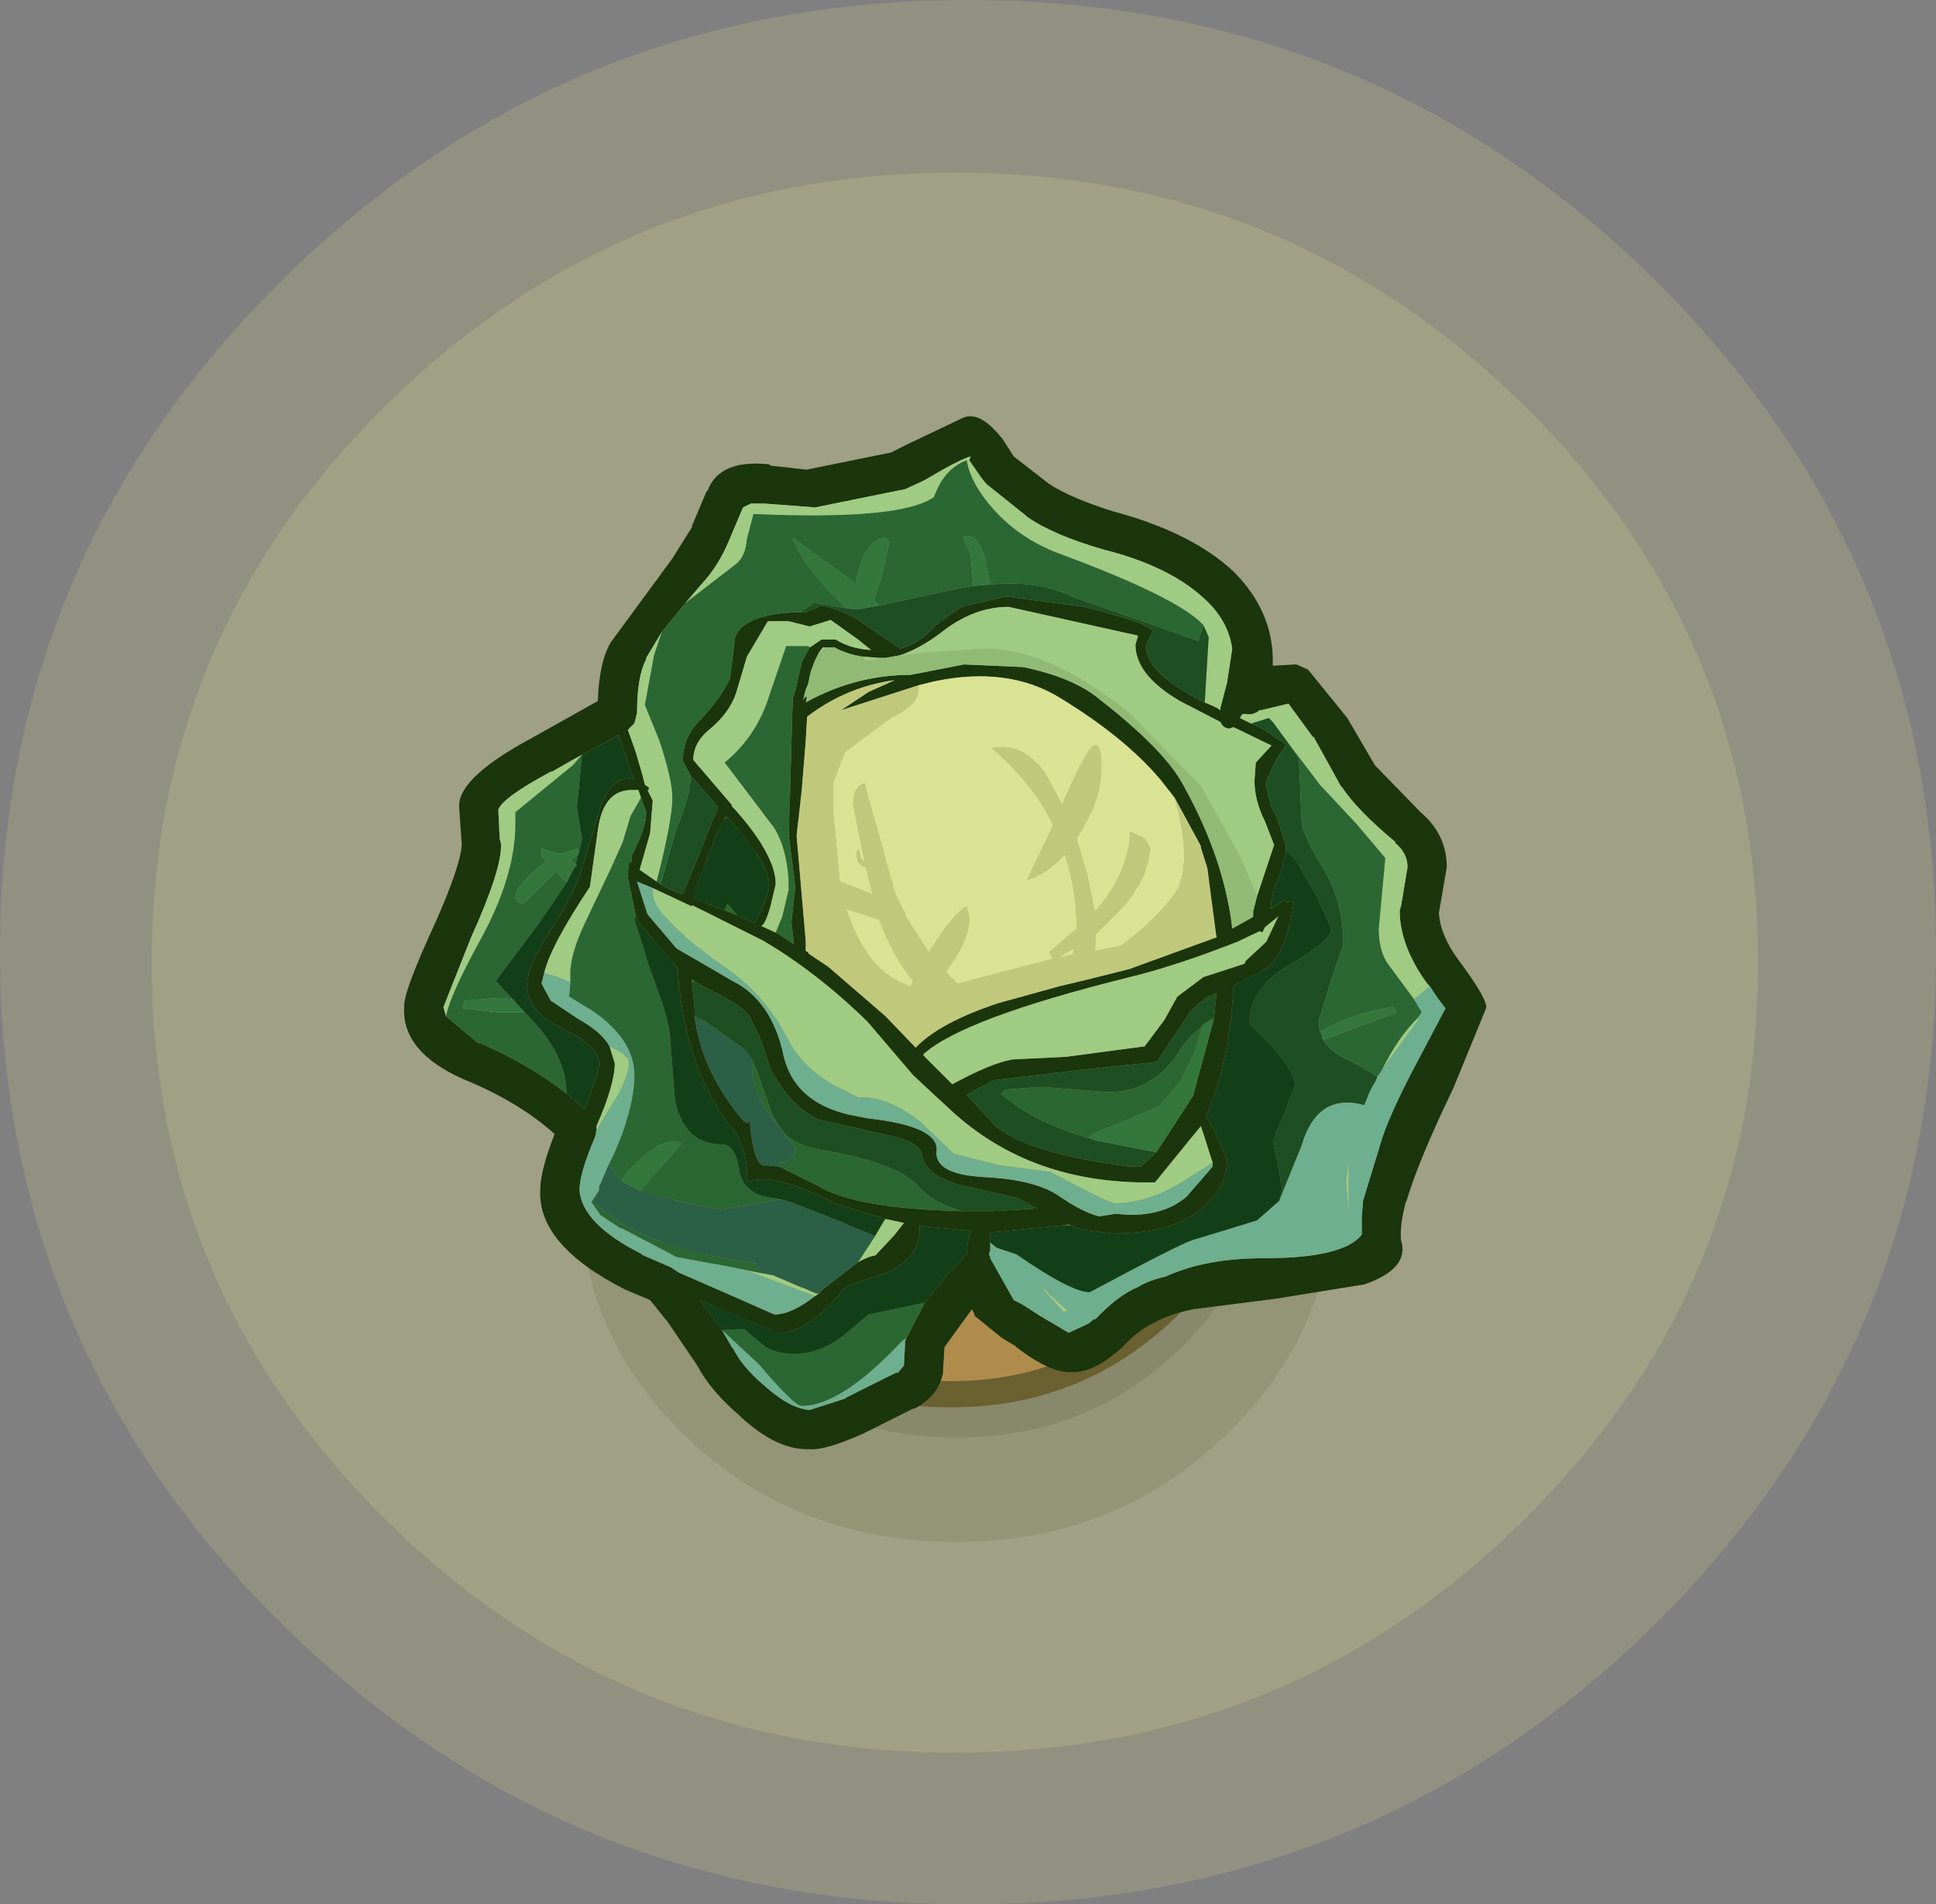 <?xml version="1.0" encoding="UTF-8" standalone="no"?>
<svg xmlns:xlink="http://www.w3.org/1999/xlink" height="582.4px" width="592.0px" xmlns="http://www.w3.org/2000/svg">
  <rect width="100%" height="100%" fill="#808080" stroke="none"/>
  <g transform="matrix(8.0, 0.0, 0.0, 8.0, 267.6, 288.8)">
    <path d="M14.95 7.75 Q14.95 12.35 11.5 15.6 8.05 18.85 3.1 18.85 -1.8 18.85 -5.3 15.6 -8.8 12.35 -8.8 7.75 -8.8 3.15 -5.3 -0.1 -1.8 -3.35 3.1 -3.35 8.05 -3.35 11.5 -0.1 14.95 3.15 14.95 7.75" fill="#000000" fill-opacity="0.145" fill-rule="evenodd" stroke="none"/>
    <path d="M17.5 9.4 Q17.5 14.95 13.25 18.9 9.1 22.85 3.1 22.85 -2.95 22.85 -7.15 18.9 -11.3 14.95 -11.3 9.4 -11.3 3.8 -7.15 -0.15 -2.95 -4.1 3.1 -4.1 9.1 -4.1 13.25 -0.15 17.5 3.8 17.5 9.4" fill="#000000" fill-opacity="0.141" fill-rule="evenodd" stroke="none"/>
    <path d="M12.2 -1.65 Q14.45 1.3 14.45 5.2 14.45 9.95 11.05 13.3 7.7 16.7 2.9 16.7 -1.9 16.7 -5.3 13.3 L-6.85 11.4 -7.6 8.45 -8.1 5.1 -7.6 2.3 Q-7.6 0.75 -5.5 -1.65 -2.4 -5.25 2.9 -5.25 6.85 -5.25 11.3 -2.25 L12.2 -1.65" fill="#956434" fill-rule="evenodd" stroke="none"/>
    <path d="M12.2 -1.65 L11.3 -2.25 Q6.85 -5.25 2.9 -5.25 -2.4 -5.25 -5.5 -1.65 -7.6 0.75 -7.6 2.3 L-8.1 5.1 -7.6 8.45 -6.85 11.4 Q-8.65 8.65 -8.65 5.2 -8.65 0.45 -5.3 -2.95 -1.9 -6.3 2.9 -6.3 7.7 -6.3 11.05 -2.95 L12.2 -1.65" fill="#bb9854" fill-rule="evenodd" stroke="none"/>
    <path d="M-6.85 11.4 L-5.3 13.3 Q-1.9 16.7 2.9 16.7 7.7 16.7 11.05 13.3 14.45 9.95 14.45 5.2 14.45 1.3 12.2 -1.65 L11.05 -2.95 Q7.7 -6.3 2.9 -6.3 -1.9 -6.3 -5.3 -2.95 -8.65 0.45 -8.65 5.2 -8.65 8.65 -6.85 11.4 M15.45 5.2 Q15.45 10.35 11.75 14.0 8.1 17.7 2.9 17.7 -2.3 17.7 -6.0 14.0 -9.65 10.35 -9.65 5.2 -9.65 0.05 -6.0 -3.65 -2.3 -7.3 2.9 -7.3 8.1 -7.3 11.75 -3.65 15.45 0.05 15.45 5.2" fill="#35270d" fill-rule="evenodd" stroke="none"/>
    <path d="M40.55 0.3 Q40.55 15.4 29.75 26.05 18.9 36.7 3.55 36.7 -11.8 36.7 -22.6 26.05 -33.45 15.4 -33.45 0.3 -33.45 -14.8 -22.6 -25.45 -11.8 -36.1 3.55 -36.1 18.9 -36.1 29.75 -25.45 40.55 -14.8 40.55 0.3" fill="#fcfa92" fill-opacity="0.145" fill-rule="evenodd" stroke="none"/>
    <path d="M33.75 0.7 Q33.75 13.2 24.75 22.05 15.75 30.9 3.05 30.9 -9.65 30.9 -18.65 22.05 -27.65 13.2 -27.65 0.7 -27.65 -11.8 -18.65 -20.65 -9.65 -29.5 3.05 -29.5 15.75 -29.5 24.75 -20.65 33.75 -11.8 33.75 0.7" fill="#fcfa92" fill-opacity="0.149" fill-rule="evenodd" stroke="none"/>
    <path d="M12.6 -9.25 L13.05 -9.05 13.2 -8.95 13.2 -9.05 13.45 -10.0 13.65 -11.3 Q13.5 -12.35 12.65 -13.15 11.3 -14.45 8.7 -15.1 6.8 -15.65 5.8 -16.35 L5.75 -16.4 4.25 -17.6 4.05 -17.85 3.6 -18.5 3.65 -18.65 Q3.25 -18.55 1.9 -17.75 L1.8 -17.7 1.15 -17.4 0.9 -17.35 -2.3 -16.7 -2.25 -16.7 -4.25 -16.85 -4.65 -16.85 -4.75 -16.85 -5.05 -16.7 -5.6 -15.4 Q-6.0 -14.45 -6.65 -13.75 L-7.25 -13.05 -8.15 -11.95 -8.75 -10.95 -8.75 -10.9 Q-9.1 -10.25 -9.1 -8.85 L-9.2 -8.45 -9.45 -8.2 -9.15 -7.35 -8.9 -6.5 -8.8 -6.1 -8.65 -6.0 -8.65 -5.9 -8.7 -5.9 -8.5 -5.5 -8.6 -4.25 -9.0 -2.85 -8.35 -2.4 -8.2 -2.3 Q-7.8 -2.05 -7.35 -1.9 L-6.0 -5.25 -7.05 -6.45 -7.35 -7.0 Q-7.35 -7.85 -6.8 -8.45 -5.9 -9.4 -5.55 -10.15 L-5.35 -11.75 Q-5.0 -12.65 -2.85 -12.7 L-2.65 -12.7 -2.05 -12.95 Q-1.05 -12.75 -0.35 -12.2 L0.9 -11.35 0.95 -11.3 Q1.45 -11.45 1.85 -11.75 L2.5 -12.35 3.3 -12.9 5.0 -13.3 8.0 -12.9 Q10.6 -12.25 10.6 -11.95 L10.35 -11.4 Q10.35 -10.35 12.6 -9.25 M21.2 1.6 L21.1 1.5 Q20.05 0.05 20.05 -1.3 L20.1 -1.45 20.35 -2.95 Q20.35 -3.5 19.85 -3.9 L19.9 -3.9 Q18.45 -5.1 17.85 -6.0 L17.8 -6.05 16.75 -7.95 16.75 -7.9 15.8 -9.2 14.75 -8.95 14.7 -8.95 Q14.45 -8.75 14.2 -8.8 L14.05 -8.8 14.0 -8.75 13.95 -8.65 14.35 -8.45 14.45 -8.4 14.6 -8.35 14.7 -8.3 14.95 -8.15 15.7 -7.65 15.7 -7.6 15.35 -7.1 14.95 -6.25 Q14.95 -5.6 15.35 -4.85 L15.7 -3.8 15.7 -3.6 15.7 -3.5 15.6 -3.05 15.45 -2.65 15.4 -2.45 15.25 -2.15 15.1 -1.35 15.6 -1.65 16.0 -1.6 Q15.75 0.05 15.2 0.7 14.95 1.0 13.7 1.55 13.55 4.5 12.65 6.55 L12.95 7.1 13.45 8.25 Q13.45 9.2 12.6 10.0 11.45 11.05 9.15 11.05 L9.05 11.05 7.9 10.9 7.5 10.75 7.4 10.7 7.15 10.75 4.5 11.0 4.4 11.0 4.4 11.15 4.4 11.4 4.4 11.7 4.35 11.85 4.4 11.95 4.4 12.0 5.3 13.6 5.6 13.75 6.3 14.2 7.4 14.85 8.15 14.5 8.4 14.3 8.4 14.35 Q9.3 13.4 10.05 13.1 10.45 12.85 11.1 12.7 12.65 12.0 14.85 12.0 17.9 12.0 18.6 11.1 L18.6 10.45 18.65 9.8 19.4 7.35 Q19.8 6.2 20.85 4.25 L21.8 2.45 21.5 2.05 21.2 1.6 M14.6 -1.85 L15.25 -3.8 14.9 -4.7 Q14.5 -5.5 14.5 -6.25 L14.55 -6.95 15.15 -7.6 13.7 -8.3 13.55 -8.25 Q13.3 -8.25 13.2 -8.5 L11.65 -9.3 Q9.95 -10.3 9.95 -11.45 L10.05 -11.8 5.1 -12.9 Q3.75 -12.9 2.5 -11.9 1.7 -11.3 0.95 -11.05 L0.4 -10.95 0.35 -10.95 0.15 -10.95 -0.5 -11.0 Q-1.1 -11.1 -1.55 -11.35 L-1.85 -11.35 -2.0 -11.35 -2.15 -11.15 -2.3 -10.85 -2.45 -10.45 -2.5 -10.25 -2.55 -10.0 -2.6 -9.85 -2.65 -9.75 -2.75 -9.35 Q-2.55 -9.65 -2.65 -9.25 -0.75 -10.3 1.35 -10.3 L3.4 -10.7 5.65 -10.6 Q7.6 -10.2 8.6 -9.35 11.1 -7.4 11.8 -6.05 13.35 -3.25 13.65 -0.6 L14.45 -1.05 14.45 -1.25 14.5 -1.45 14.6 -1.85 M16.1 -10.7 L16.55 -10.5 18.05 -8.65 19.1 -6.85 20.85 -5.05 Q21.85 -4.2 21.85 -2.95 L21.55 -1.2 Q21.6 -0.35 22.3 0.6 23.45 2.15 23.35 2.45 L22.1 5.5 Q20.75 8.3 20.3 9.85 L20.3 9.8 Q20.05 10.7 20.1 11.3 20.45 12.4 18.7 13.0 L15.3 13.55 12.15 13.95 Q11.2 14.15 10.7 14.45 10.1 14.7 9.45 15.4 8.35 16.4 7.5 16.35 6.7 16.4 5.4 15.4 L5.35 15.35 4.85 15.05 3.8 14.2 3.8 14.15 3.7 13.95 2.65 15.4 2.6 16.2 2.6 16.35 Q2.45 17.25 1.5 17.75 L1.45 17.75 -0.45 18.7 Q-1.9 19.35 -2.5 19.3 -3.75 19.35 -5.15 18.05 L-5.2 18.0 Q-6.3 17.05 -6.8 16.1 L-7.95 14.4 -8.0 14.35 -8.6 13.6 -9.55 13.2 Q-12.9 11.5 -12.8 9.4 -12.8 8.65 -12.25 7.25 -13.65 6.0 -15.75 5.15 -18.1 4.1 -18.0 2.4 -18.05 1.85 -16.8 -0.85 -15.85 -3.0 -15.8 -3.8 L-15.9 -5.25 -15.9 -5.3 Q-15.9 -6.4 -13.1 -7.9 L-10.6 -9.3 Q-10.55 -10.8 -10.1 -11.55 L-7.75 -14.75 -7.0 -15.95 -7.0 -16.0 -6.45 -17.3 -6.4 -17.35 Q-5.95 -18.55 -4.05 -18.35 L-4.0 -18.3 -2.65 -18.15 -2.6 -18.15 0.6 -18.8 1.2 -19.1 3.3 -20.1 Q3.95 -20.45 4.8 -19.4 L4.85 -19.35 5.3 -18.65 6.65 -17.6 Q7.5 -17.05 9.1 -16.55 12.1 -15.75 13.7 -14.25 15.2 -12.75 15.2 -10.85 L15.2 -10.65 16.1 -10.7 M15.4 -1.05 L15.45 -1.1 14.9 -0.65 14.8 -0.45 14.7 -0.5 13.85 -0.1 Q11.45 0.85 9.55 1.3 3.35 2.85 1.85 4.2 L1.85 4.25 2.95 5.35 Q4.4 4.55 5.25 4.4 L7.3 4.3 10.3 3.9 11.05 2.9 11.55 2.0 12.55 1.25 14.1 0.75 14.15 0.7 14.15 0.65 14.95 -0.1 15.4 -1.05 M-2.55 0.3 L-2.55 0.35 -1.8 0.85 0.4 2.75 1.55 3.95 Q2.45 3.0 4.7 2.25 L7.05 1.6 8.1 1.35 9.7 0.95 13.0 -0.25 13.05 -0.25 12.7 -2.9 12.45 -3.7 12.45 -3.75 12.4 -3.85 11.45 -5.6 10.9 -6.3 Q9.55 -7.9 7.1 -9.4 5.1 -10.65 2.25 -10.05 L1.65 -9.9 -1.3 -8.95 -0.25 -9.65 0.75 -10.1 Q-1.1 -9.85 -2.6 -8.7 L-2.65 -7.8 -2.8 -5.95 -3.0 -4.15 -2.65 -0.1 -2.65 0.15 -2.65 0.25 -2.55 0.3 M12.95 2.85 L13.0 2.35 13.05 1.85 Q12.2 2.25 11.9 2.8 L10.75 4.5 7.85 4.8 4.5 5.2 3.5 5.75 4.6 6.95 Q5.85 8.0 9.75 8.5 L10.15 8.5 10.75 7.95 12.15 5.8 12.95 2.85 M-8.5 -2.15 L-9.1 -2.4 -8.7 -1.15 -7.6 0.15 -5.45 1.4 Q-3.95 2.15 -3.5 4.25 -3.1 6.0 -1.05 6.5 L-0.3 6.65 Q2.45 6.95 2.35 7.9 2.25 8.8 4.2 8.9 6.1 9.0 7.0 9.6 7.85 10.2 8.55 10.4 L9.2 10.3 Q10.9 10.5 11.9 9.65 L12.9 8.5 12.9 8.35 12.55 7.25 12.45 6.95 10.7 9.1 Q5.95 9.2 2.85 6.3 L2.2 5.7 1.45 5.0 -0.3 2.95 Q-2.25 1.05 -4.3 -0.15 L-7.0 -1.5 -7.0 -1.45 -8.5 -2.15 M-16.4 2.75 L-15.15 3.8 -15.15 3.75 Q-13.2 4.6 -11.8 5.7 L-11.1 6.3 Q-10.55 4.9 -10.55 4.55 -10.55 3.9 -11.9 3.25 -13.3 2.6 -13.3 1.55 -13.3 0.85 -12.45 -0.45 -11.5 -1.95 -11.3 -2.6 L-10.45 -5.4 Q-9.95 -6.5 -9.2 -6.3 L-9.3 -6.5 -9.8 -8.0 -11.2 -7.25 Q-11.75 -6.95 -12.35 -6.6 L-12.4 -6.6 Q-14.25 -5.6 -14.4 -5.15 L-14.4 -5.1 -14.35 -4.05 -14.3 -3.85 Q-14.25 -2.9 -15.45 -0.25 L-16.5 2.4 -16.4 2.75 M-2.5 -11.35 L-2.05 -11.65 -1.5 -11.65 Q-0.95 -11.3 -0.15 -11.25 L-0.65 -11.65 -1.7 -12.4 -2.5 -12.15 -3.3 -12.35 -4.1 -12.35 -4.9 -11.0 -5.3 -9.65 Q-5.55 -8.85 -6.35 -8.2 -6.95 -7.7 -6.95 -7.05 L-5.45 -5.3 -5.5 -5.3 -5.35 -5.15 Q-3.8 -3.4 -3.8 -2.3 L-4.0 -1.45 Q-4.2 -0.75 -4.35 -0.7 L-3.8 -0.45 -3.55 -0.3 -3.1 0.0 -3.2 -0.85 -3.05 -2.2 -3.3 -4.15 -3.15 -9.4 -3.05 -9.7 -2.8 -10.8 -2.5 -11.35 M-8.95 -5.6 L-9.05 -5.9 -9.3 -5.9 Q-10.4 -5.9 -10.6 -4.35 L-10.9 -2.2 Q-12.4 0.05 -12.65 1.1 L-12.75 1.5 -12.4 2.15 -11.35 2.85 Q-10.45 3.35 -10.15 3.9 L-9.95 4.55 Q-9.95 5.35 -10.65 6.95 L-10.65 7.1 -10.7 7.35 Q-11.3 8.75 -11.3 9.4 -11.2 10.7 -8.9 11.85 L-8.95 11.85 -7.8 12.35 -7.5 12.55 -3.85 14.15 Q-3.2 14.15 -2.3 13.45 L-2.15 13.35 -2.1 13.3 -1.95 13.15 -0.65 12.15 Q-0.3 11.95 -0.05 11.9 L0.0 11.9 0.75 11.1 1.1 10.65 0.4 10.5 -1.55 9.9 -1.5 9.95 Q-1.75 9.75 -2.5 9.45 -4.15 8.75 -4.9 9.1 -4.85 8.15 -5.2 7.45 L-5.25 7.3 Q-7.3 4.9 -7.55 0.9 L-9.05 -0.85 -9.15 -1.1 -9.45 -2.55 -9.45 -2.75 -9.4 -3.15 -9.3 -3.15 -9.3 -3.4 Q-8.75 -4.45 -8.75 -5.05 L-8.95 -5.6 M-5.25 -1.1 L-4.6 -0.8 Q-4.05 -1.9 -4.05 -2.25 -4.05 -3.15 -5.65 -4.85 L-5.7 -4.9 -6.0 -4.35 -6.9 -2.05 -6.95 -1.75 -5.75 -1.3 -5.25 -1.1 M-6.9 1.4 L-7.0 1.35 -7.0 1.45 -6.9 2.45 -6.9 2.75 Q-6.65 4.75 -5.2 6.55 -4.8 7.05 -4.8 6.65 -4.65 8.6 -4.15 8.45 L-3.65 8.5 -2.15 9.25 Q-0.75 10.1 3.3 10.2 L4.55 10.2 6.2 10.1 5.45 9.7 3.25 9.2 Q1.95 8.85 1.8 8.1 1.75 7.55 0.5 7.3 L-2.15 6.7 Q-3.25 6.2 -4.0 4.75 L-4.35 3.7 -4.8 2.75 Q-5.1 2.35 -6.0 1.9 L-6.5 1.65 -6.9 1.4 M1.9 13.7 L2.6 12.85 2.7 12.7 3.5 11.85 3.5 11.65 3.6 11.1 3.7 10.95 2.05 10.8 1.7 10.75 1.7 10.9 Q1.7 12.0 0.45 12.55 L-1.05 13.05 -1.9 13.95 Q-2.85 14.85 -3.7 14.85 L-6.7 13.6 -5.85 14.75 -5.45 15.45 -5.45 15.4 Q-5.1 16.15 -4.2 16.9 -3.25 17.75 -2.5 17.8 L-1.1 17.35 -1.15 17.35 0.85 16.35 0.85 16.4 1.1 16.1 1.15 15.15 1.2 15.05 1.9 13.7" fill="#1b350d" fill-rule="evenodd" stroke="none"/>
    <path d="M-7.25 -13.05 L-6.65 -13.75 Q-6.0 -14.45 -5.6 -15.4 L-5.05 -16.7 -4.75 -16.85 -4.65 -16.85 -4.25 -16.85 -2.25 -16.7 -2.3 -16.7 0.9 -17.35 1.15 -17.4 1.8 -17.7 1.9 -17.75 Q3.25 -18.55 3.65 -18.65 L3.6 -18.5 4.05 -17.85 4.25 -17.6 5.75 -16.4 5.8 -16.35 Q6.8 -15.65 8.7 -15.1 11.3 -14.45 12.65 -13.15 13.5 -12.35 13.65 -11.3 L13.45 -10.0 13.2 -9.05 13.2 -8.95 13.05 -9.05 12.6 -9.25 12.75 -11.75 12.55 -12.2 Q11.6 -13.25 7.0 -14.95 5.55 -15.5 4.55 -16.6 3.65 -17.6 3.5 -18.5 2.65 -18.2 2.25 -17.1 1.0 -16.2 -4.65 -16.45 L-4.9 -15.5 Q-4.95 -14.85 -5.3 -14.55 L-7.25 -13.05 M-8.35 -2.4 L-9.0 -2.85 -8.6 -4.25 -8.5 -5.5 -8.7 -5.9 -8.65 -5.9 -8.65 -6.0 -8.8 -6.1 -8.9 -6.5 -9.15 -7.35 -9.45 -8.2 -9.2 -8.45 -9.1 -8.85 Q-9.1 -10.25 -8.75 -10.9 L-8.75 -10.95 -8.15 -11.95 -8.45 -11.05 -8.8 -9.15 -8.25 -7.8 Q-7.75 -6.3 -7.75 -5.6 -7.75 -4.75 -8.35 -2.4 M14.35 -8.45 L13.95 -8.65 14.0 -8.75 14.05 -8.8 14.2 -8.8 Q14.45 -8.75 14.7 -8.95 L14.75 -8.95 15.8 -9.2 16.75 -7.9 16.75 -7.95 17.8 -6.05 17.85 -6.0 Q18.45 -5.1 19.9 -3.9 L19.85 -3.9 Q20.35 -3.5 20.35 -2.95 L20.1 -1.45 20.05 -1.3 Q20.05 0.05 21.1 1.5 L21.2 1.6 20.6 2.1 19.6 0.75 Q19.25 0.25 19.25 -0.6 L19.5 -3.3 18.4 -4.6 17.0 -6.1 15.75 -7.75 15.2 -8.5 15.05 -8.65 14.4 -8.45 14.35 -8.45 M-0.5 -11.0 L0.15 -10.95 0.35 -10.95 0.4 -10.95 0.95 -11.05 Q1.7 -11.3 2.5 -11.9 3.75 -12.9 5.1 -12.9 L10.05 -11.8 9.95 -11.45 Q9.95 -10.3 11.65 -9.3 L13.2 -8.5 Q13.3 -8.25 13.55 -8.25 L13.7 -8.3 15.15 -7.6 14.55 -6.95 14.5 -6.25 Q14.5 -5.5 14.9 -4.7 L15.25 -3.8 14.6 -1.85 13.9 -3.45 12.45 -6.05 9.7 -8.85 Q6.65 -11.3 4.2 -11.3 L1.9 -11.15 -0.35 -10.85 -0.5 -11.0 M-2.15 -11.15 L-2.0 -11.35 -1.85 -11.35 -2.15 -11.15 M20.75 2.8 L20.75 2.9 19.4 4.75 19.35 4.85 Q19.95 3.6 20.75 2.8 M15.4 -1.05 L14.95 -0.1 14.15 0.65 14.15 0.7 14.1 0.75 12.55 1.25 11.55 2.0 11.05 2.9 10.3 3.9 7.3 4.3 5.25 4.4 Q4.4 4.55 2.95 5.35 L1.85 4.25 1.85 4.2 Q3.35 2.85 9.55 1.3 11.45 0.85 13.85 -0.1 L14.7 -0.5 14.8 -0.45 14.9 -0.65 15.45 -1.1 15.4 -1.05 M18.0 9.1 L18.1 8.2 18.1 8.8 18.1 9.9 18.1 10.25 18.0 9.1 M12.9 8.35 L11.95 8.95 Q10.5 9.9 9.15 9.9 8.95 9.9 6.7 8.7 L4.75 8.45 3.0 8.0 1.75 6.8 Q0.55 5.85 -0.5 5.85 L-0.6 5.85 -0.55 5.9 -1.55 5.4 Q-2.8 4.7 -3.35 3.6 -4.25 1.85 -5.85 0.8 -8.5 -1.1 -8.5 -1.95 L-8.5 -2.15 -7.0 -1.45 -7.0 -1.5 -4.3 -0.15 Q-2.25 1.05 -0.3 2.95 L1.45 5.0 2.2 5.7 2.85 6.3 Q5.95 9.2 10.7 9.1 L12.45 6.95 12.55 7.25 12.9 8.35 M-11.2 -7.25 L-11.55 -6.85 -13.75 -5.05 -13.75 -4.6 Q-13.75 -2.6 -15.1 -0.15 -16.25 1.95 -16.4 2.75 L-16.5 2.4 -15.45 -0.25 Q-14.25 -2.9 -14.3 -3.85 L-14.35 -4.05 -14.4 -5.1 -14.4 -5.15 Q-14.25 -5.6 -12.4 -6.6 L-12.35 -6.6 Q-11.75 -6.95 -11.2 -7.25 M-3.8 -0.45 L-4.35 -0.7 Q-4.2 -0.75 -4.0 -1.45 L-3.8 -2.3 Q-3.8 -3.4 -5.35 -5.15 L-5.5 -5.3 -5.45 -5.3 -6.95 -7.05 Q-6.95 -7.7 -6.35 -8.2 -5.55 -8.85 -5.3 -9.65 L-4.9 -11.0 -4.1 -12.35 -3.3 -12.35 -2.5 -12.15 -1.7 -12.4 -0.65 -11.65 -0.15 -11.25 Q-0.95 -11.3 -1.5 -11.65 L-2.05 -11.65 -2.5 -11.35 -2.55 -11.4 -3.4 -11.4 -4.15 -9.2 Q-4.65 -7.85 -5.75 -6.95 L-3.85 -4.45 Q-3.3 -3.5 -3.3 -2.1 L-3.55 -1.05 -3.8 -0.45 M-12.65 1.1 Q-12.4 0.05 -10.9 -2.2 L-10.6 -4.35 Q-10.4 -5.9 -9.3 -5.9 L-9.05 -5.9 -8.95 -5.6 -9.35 -4.9 -9.65 -3.9 -10.1 -2.9 -11.05 -0.9 Q-11.65 0.35 -11.65 1.1 L-11.65 1.45 Q-12.2 1.2 -12.65 1.1 M0.4 10.5 L1.1 10.65 0.75 11.1 0.0 11.9 -0.05 11.9 Q-0.3 11.95 -0.65 12.15 L0.0 11.15 0.35 10.55 0.4 10.5 M-2.15 13.35 L-2.3 13.45 -4.95 12.45 -4.45 12.55 -3.9 12.65 -2.85 13.1 -2.7 13.15 -2.25 13.35 -2.15 13.35 M-10.65 7.1 L-10.65 6.95 Q-9.95 5.35 -9.95 4.55 L-10.15 3.9 Q-9.4 4.25 -9.4 4.5 -9.4 5.05 -9.95 5.95 L-10.65 7.1 M7.35 14.0 L7.2 14.05 6.2 12.95 7.35 14.0" fill="#a0cb82" fill-rule="evenodd" stroke="none"/>
    <path d="M12.6 -9.25 Q10.35 -10.35 10.35 -11.4 L10.6 -11.95 Q10.6 -12.25 8.0 -12.9 L5.0 -13.3 3.3 -12.9 2.5 -12.35 1.85 -11.75 Q1.45 -11.45 0.95 -11.3 L0.9 -11.35 -0.35 -12.2 Q-1.05 -12.75 -2.05 -12.95 L-2.65 -12.7 -2.85 -12.7 -2.35 -13.05 -1.1 -12.85 -0.7 -12.8 0.15 -12.95 3.15 -13.6 3.75 -13.7 4.3 -13.75 4.4 -13.75 Q6.2 -13.95 7.65 -13.25 L12.35 -11.6 12.55 -12.2 12.75 -11.75 12.6 -9.25 M-7.05 -6.45 L-6.0 -5.25 -7.35 -1.9 Q-7.8 -2.05 -8.2 -2.3 L-7.6 -4.4 Q-7.05 -5.7 -7.05 -6.45 M15.7 -3.6 L15.7 -3.8 15.35 -4.85 Q14.95 -5.6 14.95 -6.25 L15.35 -7.1 15.7 -7.6 15.7 -7.65 14.95 -8.15 14.7 -8.3 14.6 -8.35 14.45 -8.4 14.4 -8.45 15.05 -8.65 15.2 -8.5 15.75 -7.75 16.2 -7.1 16.3 -4.75 Q16.3 -4.25 17.1 -2.95 17.9 -1.65 17.9 0.0 L17.45 1.3 16.95 2.95 17.0 3.35 17.05 3.4 17.1 3.6 Q17.4 4.15 18.25 4.5 L19.2 5.05 19.15 5.2 19.0 5.45 18.95 5.55 18.9 5.65 18.7 6.15 Q16.9 5.65 16.3 7.7 L15.45 9.8 15.55 9.4 15.55 9.3 15.4 8.45 15.2 7.5 15.65 6.45 16.05 5.4 Q16.05 4.9 15.2 3.95 L14.3 3.05 Q14.3 1.65 15.9 0.75 17.45 -0.15 17.45 -0.6 L16.9 -1.8 16.1 -3.2 15.7 -3.6 M10.75 7.95 L10.15 8.5 9.75 8.5 Q5.85 8.0 4.6 6.95 L3.5 5.75 4.5 5.2 7.85 4.8 10.75 4.5 11.9 2.8 Q12.2 2.25 13.05 1.85 L13.0 2.35 12.95 2.85 12.8 2.9 12.5 3.1 12.5 3.15 Q12.0 3.5 11.65 4.05 10.65 5.65 8.9 5.65 L6.35 5.45 5.0 5.55 4.8 5.7 Q6.05 6.8 8.15 7.4 L8.2 7.4 8.3 7.45 8.45 7.5 10.75 7.95 M-5.65 -4.85 L-5.8 -4.75 -6.0 -4.35 -5.7 -4.9 -5.65 -4.85 M-7.0 1.45 L-6.9 1.4 -6.5 1.65 -6.0 1.9 Q-5.1 2.35 -4.8 2.75 L-4.35 3.7 -4.0 4.75 Q-3.25 6.2 -2.15 6.7 L0.5 7.3 Q1.75 7.55 1.8 8.1 1.95 8.85 3.25 9.2 L5.45 9.7 6.2 10.1 4.55 10.2 3.3 10.2 Q2.15 9.85 1.65 9.25 0.85 8.35 -2.1 7.85 -3.0 7.7 -3.5 7.2 L-3.55 7.1 -3.6 7.05 -3.9 6.6 -4.55 4.75 -4.65 4.55 -4.65 4.5 -4.95 4.05 -6.5 2.95 -6.9 2.75 -6.9 2.45 -7.0 1.45" fill="#1d4f23" fill-rule="evenodd" stroke="none"/>
    <path d="M-2.85 -12.7 Q-5.0 -12.65 -5.35 -11.75 L-5.55 -10.15 Q-5.9 -9.4 -6.8 -8.45 -7.35 -7.85 -7.35 -7.0 L-7.05 -6.45 Q-7.05 -5.7 -7.6 -4.4 L-8.2 -2.3 -8.35 -2.4 Q-7.75 -4.75 -7.75 -5.6 -7.75 -6.3 -8.25 -7.8 L-8.8 -9.15 -8.45 -11.05 -8.15 -11.95 -7.25 -13.05 -5.3 -14.55 Q-4.95 -14.85 -4.9 -15.5 L-4.65 -16.45 Q1.0 -16.2 2.25 -17.1 2.65 -18.2 3.5 -18.5 3.65 -17.6 4.55 -16.6 5.55 -15.5 7.0 -14.95 11.6 -13.25 12.55 -12.2 L12.35 -11.6 7.65 -13.25 Q6.2 -13.95 4.4 -13.75 L4.2 -14.75 Q3.85 -15.85 3.35 -15.55 L3.65 -14.95 3.75 -13.7 3.15 -13.6 0.15 -12.95 -0.05 -13.15 0.2 -13.9 0.55 -15.4 0.4 -15.55 Q-0.45 -15.45 -0.75 -13.75 L-0.9 -13.9 -3.15 -15.55 Q-2.8 -14.5 -1.25 -13.0 L-1.1 -12.85 -2.35 -13.05 -2.85 -12.7 M7.15 10.75 L7.4 10.7 7.5 10.75 7.15 10.75 M14.45 -8.4 L14.35 -8.45 14.4 -8.45 14.45 -8.4 M15.75 -7.75 L17.0 -6.1 18.4 -4.6 19.5 -3.3 19.25 -0.6 Q19.25 0.25 19.6 0.75 L20.6 2.1 20.9 2.6 20.75 2.8 Q19.95 3.6 19.35 4.85 L19.25 5.0 19.2 5.05 18.25 4.5 Q17.4 4.15 17.1 3.6 L17.15 3.65 19.95 2.6 19.8 2.4 Q18.3 2.6 17.0 3.35 L16.95 2.95 17.45 1.3 17.9 0.0 Q17.9 -1.65 17.1 -2.95 16.3 -4.25 16.3 -4.75 L16.2 -7.1 15.75 -7.75 M8.15 7.4 Q6.05 6.8 4.8 5.7 L5.0 5.55 6.35 5.45 8.9 5.65 Q10.65 5.65 11.65 4.05 12.0 3.5 12.5 3.15 L12.25 4.05 11.7 5.2 10.85 6.2 8.8 7.05 Q8.35 7.2 8.15 7.4 M-16.4 2.75 Q-16.25 1.95 -15.1 -0.15 -13.75 -2.6 -13.75 -4.6 L-13.75 -5.05 -11.55 -6.85 -11.2 -7.25 -11.4 -5.25 -11.2 -4.0 -11.45 -3.05 -11.65 -3.2 -11.3 -3.5 -11.35 -3.65 -11.4 -3.65 -12.05 -3.45 -12.75 -3.65 -12.75 -3.35 -12.55 -3.15 -12.85 -2.95 Q-13.75 -2.2 -13.75 -1.8 -13.75 -1.6 -13.45 -1.55 L-12.2 -2.8 -11.8 -2.35 -12.85 -0.8 -14.5 1.4 -13.85 2.1 -14.35 2.05 -15.7 2.15 -15.75 2.45 -14.45 2.6 -13.4 2.6 -13.15 2.85 Q-11.8 4.3 -11.8 5.65 L-11.8 5.7 Q-13.2 4.6 -15.15 3.75 L-15.15 3.8 -16.4 2.75 M-3.8 -0.45 L-3.55 -1.05 -3.3 -2.1 Q-3.3 -3.5 -3.85 -4.45 L-5.75 -6.95 Q-4.65 -7.85 -4.15 -9.2 L-3.4 -11.4 -2.55 -11.4 -2.5 -11.35 -2.8 -10.8 -3.05 -9.7 -3.15 -9.4 -3.3 -4.15 -3.05 -2.2 -3.2 -0.85 -3.1 0.0 -3.55 -0.3 -3.8 -0.45 M-11.65 1.45 L-11.65 1.1 Q-11.65 0.35 -11.05 -0.9 L-10.1 -2.9 -9.65 -3.9 -9.35 -4.9 -8.95 -5.6 -8.75 -5.05 Q-8.75 -4.45 -9.3 -3.4 L-9.3 -3.15 -9.4 -3.15 -9.45 -2.75 -9.45 -2.55 -9.15 -1.1 -9.2 -0.95 -8.65 0.8 Q-8.0 2.5 -7.85 3.4 L-7.65 5.95 Q-7.3 7.65 -5.85 7.65 -5.35 7.65 -5.2 8.6 -5.05 9.6 -3.85 9.7 L-3.6 9.75 -5.9 10.15 -8.3 9.65 -8.95 9.45 -8.85 9.3 -7.4 7.6 Q-8.3 7.3 -9.55 8.8 L-9.7 9.05 -9.75 9.0 -10.2 8.45 -10.0 8.05 Q-9.2 6.25 -9.2 5.0 -9.2 3.65 -10.8 2.55 L-11.7 2.0 -11.65 1.45 M-2.1 13.3 L-2.15 13.35 -2.25 13.35 -2.1 13.3 M-5.75 -1.3 L-5.65 -1.55 -5.25 -1.1 -5.75 -1.3 M-7.0 1.45 L-7.0 1.35 -6.9 1.4 -7.0 1.45 M3.3 10.2 Q-0.75 10.1 -2.15 9.25 L-3.65 8.5 -3.7 8.3 Q-3.25 8.35 -3.1 8.05 L-3.05 7.8 -3.5 7.2 Q-3.0 7.7 -2.1 7.85 0.85 8.35 1.65 9.25 2.15 9.85 3.3 10.2 M-4.65 4.55 L-4.55 4.75 -3.9 6.6 -3.6 7.05 -3.7 6.95 -3.75 6.9 -3.85 6.75 Q-4.7 5.7 -4.7 4.8 L-4.65 4.55 M-4.45 12.55 L-4.95 12.45 -5.45 12.35 -7.05 12.05 -7.6 11.95 -9.7 10.85 -9.75 10.85 -10.5 10.35 -10.85 9.85 -10.55 9.4 -10.8 9.85 -9.65 10.7 Q-7.8 11.75 -4.55 12.2 L-4.45 12.55 M-5.85 14.75 L-5.0 14.7 -4.3 15.3 Q-3.85 15.65 -3.1 15.65 -2.1 15.65 -1.2 14.95 L-0.25 14.15 1.9 13.7 1.2 15.05 1.05 15.15 Q-1.3 17.65 -2.8 17.65 -3.1 17.65 -4.45 16.05 L-5.85 14.75" fill="#2b6733" fill-rule="evenodd" stroke="none"/>
    <path d="M21.2 1.6 L21.5 2.05 21.8 2.45 20.85 4.25 Q19.8 6.2 19.4 7.35 L18.65 9.8 18.6 10.45 18.6 11.1 Q17.9 12.0 14.85 12.0 12.65 12.0 11.1 12.7 10.45 12.85 10.05 13.1 9.3 13.4 8.4 14.35 L8.4 14.3 8.15 14.5 7.4 14.85 6.3 14.2 5.6 13.75 5.3 13.6 4.4 12.0 4.4 11.95 4.35 11.85 4.4 11.7 4.4 11.4 4.65 11.6 5.4 11.85 Q7.5 13.3 8.2 13.3 11.65 11.45 12.15 11.3 L14.6 10.55 15.45 9.8 16.3 7.7 Q16.9 5.65 18.7 6.15 L18.9 5.65 18.95 5.55 19.0 5.45 19.15 5.2 19.2 5.05 19.25 5.0 19.35 4.85 19.4 4.75 20.75 2.9 20.75 2.8 20.9 2.6 20.6 2.1 21.2 1.6 M18.0 9.1 L18.1 10.25 18.1 9.9 18.1 8.8 18.1 8.2 18.0 9.1 M12.9 8.35 L12.9 8.5 11.9 9.65 Q10.9 10.5 9.2 10.3 L8.55 10.4 Q7.85 10.2 7.0 9.6 6.1 9.0 4.2 8.9 2.25 8.8 2.35 7.9 2.45 6.95 -0.3 6.65 L-1.05 6.5 Q-3.1 6.0 -3.5 4.25 -3.95 2.15 -5.45 1.4 L-7.6 0.15 -8.7 -1.15 -9.1 -2.4 -8.5 -2.15 -8.5 -1.95 Q-8.5 -1.1 -5.85 0.8 -4.25 1.85 -3.35 3.6 -2.8 4.7 -1.55 5.4 L-0.55 5.9 -0.6 5.85 -0.5 5.85 Q0.55 5.85 1.75 6.8 L3.0 8.0 4.75 8.45 6.7 8.7 Q8.95 9.9 9.15 9.9 10.5 9.9 11.95 8.95 L12.9 8.35 M-12.65 1.1 Q-12.2 1.2 -11.65 1.45 L-11.7 2.0 -10.8 2.55 Q-9.2 3.65 -9.2 5.0 -9.2 6.25 -10.0 8.05 L-10.2 8.45 -10.45 9.05 -10.55 9.25 -10.55 9.35 -10.55 9.4 -10.85 9.85 -10.5 10.35 -9.75 10.85 -9.7 10.85 -7.6 11.95 -7.05 12.05 -5.45 12.35 -4.95 12.45 -2.3 13.45 Q-3.2 14.15 -3.85 14.15 L-7.5 12.55 -7.8 12.35 -8.95 11.85 -8.9 11.85 Q-11.2 10.7 -11.3 9.4 -11.3 8.75 -10.7 7.35 L-10.65 7.1 -9.95 5.95 Q-9.4 5.05 -9.4 4.5 -9.4 4.25 -10.15 3.9 -10.45 3.35 -11.35 2.85 L-12.4 2.15 -12.75 1.5 -12.65 1.1 M1.2 15.05 L1.15 15.15 1.1 16.1 0.85 16.4 0.85 16.35 -1.15 17.35 -1.1 17.35 -2.5 17.8 Q-3.25 17.75 -4.2 16.9 -5.1 16.15 -5.45 15.4 L-5.45 15.45 -5.85 14.75 -4.45 16.05 Q-3.1 17.65 -2.8 17.65 -1.3 17.65 1.05 15.15 L1.2 15.05 M7.35 14.0 L6.2 12.95 7.2 14.05 7.35 14.0" fill="#6daf8f" fill-rule="evenodd" stroke="none"/>
    <path d="M4.4 11.4 L4.4 11.15 4.4 11.0 4.5 11.0 7.15 10.75 7.5 10.75 7.9 10.9 9.05 11.05 9.15 11.05 Q11.45 11.05 12.6 10.0 13.45 9.2 13.45 8.25 L12.95 7.1 12.65 6.55 Q13.55 4.5 13.7 1.55 14.95 1.0 15.2 0.7 15.75 0.05 16.0 -1.6 L15.6 -1.65 15.1 -1.35 15.25 -2.15 15.4 -2.45 15.45 -2.65 15.6 -3.05 15.7 -3.5 15.7 -3.6 16.1 -3.2 16.9 -1.8 17.45 -0.6 Q17.45 -0.15 15.9 0.75 14.3 1.65 14.3 3.05 L15.2 3.95 Q16.05 4.9 16.05 5.4 L15.65 6.45 15.2 7.5 15.4 8.45 15.55 9.3 15.55 9.4 15.45 9.8 14.6 10.55 12.15 11.3 Q11.65 11.45 8.2 13.3 7.5 13.3 5.4 11.85 L4.65 11.6 4.4 11.4 M-11.8 5.7 L-11.8 5.65 Q-11.8 4.3 -13.15 2.85 L-13.4 2.6 -13.85 2.1 -14.5 1.4 -12.85 -0.8 -11.8 -2.35 -11.55 -2.85 -11.4 -3.05 -11.45 -3.05 -11.2 -4.0 -11.4 -5.25 -11.2 -7.25 -9.8 -8.0 -9.3 -6.5 -9.2 -6.3 Q-9.95 -6.5 -10.45 -5.4 L-11.3 -2.6 Q-11.5 -1.95 -12.45 -0.45 -13.3 0.85 -13.3 1.55 -13.3 2.6 -11.9 3.25 -10.55 3.9 -10.55 4.55 -10.55 4.9 -11.1 6.3 L-11.8 5.7 M-9.15 -1.1 L-9.05 -0.85 -7.55 0.9 Q-7.3 4.9 -5.25 7.3 L-5.2 7.45 Q-4.85 8.15 -4.9 9.1 -4.15 8.75 -2.5 9.45 -1.75 9.75 -1.5 9.95 L-1.55 9.9 0.4 10.5 0.35 10.55 0.0 11.15 -1.0 10.75 -1.1 10.7 -1.4 10.55 -1.45 10.55 -3.25 9.85 -3.6 9.75 -3.85 9.7 Q-5.05 9.6 -5.2 8.6 -5.35 7.65 -5.85 7.65 -7.3 7.65 -7.65 5.95 L-7.85 3.4 Q-8.0 2.5 -8.65 0.8 L-9.2 -0.95 -9.15 -1.1 M-5.65 -4.85 Q-4.05 -3.15 -4.05 -2.25 -4.05 -1.9 -4.6 -0.8 L-5.25 -1.1 -5.65 -1.55 -5.75 -1.3 -6.95 -1.75 -6.9 -2.05 -6.0 -4.35 -5.8 -4.75 -5.65 -4.85 M-5.85 14.75 L-6.7 13.6 -3.7 14.85 Q-2.85 14.85 -1.9 13.95 L-1.05 13.05 0.45 12.55 Q1.7 12.0 1.7 10.9 L1.7 10.75 2.05 10.8 3.7 10.95 3.6 11.1 3.5 11.65 3.5 11.85 2.7 12.7 2.6 12.85 1.9 13.7 -0.25 14.15 -1.2 14.95 Q-2.1 15.65 -3.1 15.65 -3.85 15.65 -4.3 15.3 L-5.0 14.7 -5.85 14.75" fill="#133f18" fill-rule="evenodd" stroke="none"/>
    <path d="M11.45 -5.6 L12.4 -3.85 12.45 -3.75 12.45 -3.7 12.7 -2.9 13.05 -0.25 13.0 -0.25 9.7 0.95 8.1 1.35 7.05 1.6 4.7 2.25 Q2.45 3.0 1.55 3.95 L0.4 2.75 -1.8 0.85 -2.55 0.35 -2.55 0.3 -2.65 0.15 -2.65 -0.1 -3.0 -4.15 -2.8 -5.95 -2.65 -7.8 -2.6 -8.7 Q-1.1 -9.85 0.75 -10.1 L-0.25 -9.65 -1.3 -8.95 1.65 -9.9 1.65 -9.7 Q1.65 -9.15 0.6 -8.65 L-1.15 -7.35 -1.6 -6.2 -1.6 -5.1 -1.35 -2.4 -0.55 -2.1 -0.1 -1.9 -0.35 -2.95 Q-0.7 -3.0 -0.7 -3.45 L-0.7 -3.6 -0.6 -3.6 -0.55 -3.3 -0.4 -3.15 -0.85 -5.35 Q-0.85 -6.0 -0.4 -6.15 L0.75 -2.0 1.05 -1.35 1.15 -1.2 1.15 -1.1 2.05 0.3 2.15 0.15 Q3.05 -1.25 3.5 -1.45 L3.6 -1.0 Q3.6 -0.25 2.95 0.7 L2.7 1.05 3.15 1.5 6.8 0.55 6.65 0.3 7.7 -0.6 7.7 -0.65 Q7.7 -2.05 7.25 -3.45 6.6 -2.7 5.8 -2.45 L6.8 -4.55 Q5.95 -6.3 4.45 -7.5 5.6 -7.75 6.45 -6.6 L7.15 -5.35 7.7 -6.55 Q8.65 -8.6 8.65 -6.75 8.65 -5.65 7.9 -4.35 L7.7 -4.05 8.1 -2.7 8.4 -1.25 Q9.65 -2.65 9.75 -4.3 L10.3 -4.05 10.5 -3.7 Q10.5 -2.65 9.5 -1.45 L8.45 -0.4 8.4 0.25 9.4 0.05 Q10.8 -1.0 11.5 -2.0 12.15 -3.05 11.45 -5.6 M7.6 0.15 L7.0 0.5 7.55 0.4 7.6 0.15 M1.45 1.4 Q0.7 0.5 0.15 -0.95 L-1.1 -1.35 Q-0.3 1.1 1.35 1.6 L1.3 1.8 1.45 1.4" fill="#c0c97b" fill-rule="evenodd" stroke="none"/>
    <path d="M11.45 -5.6 Q12.15 -3.05 11.5 -2.0 10.8 -1.0 9.4 0.05 L8.4 0.25 8.45 -0.4 9.5 -1.45 Q10.5 -2.65 10.5 -3.7 L10.3 -4.05 9.75 -4.3 Q9.65 -2.65 8.4 -1.25 L8.1 -2.7 7.7 -4.05 7.9 -4.35 Q8.65 -5.65 8.65 -6.75 8.65 -8.6 7.7 -6.55 L7.15 -5.35 6.45 -6.6 Q5.6 -7.75 4.45 -7.5 5.95 -6.3 6.8 -4.55 L5.8 -2.45 Q6.6 -2.7 7.25 -3.45 7.7 -2.05 7.7 -0.65 L7.7 -0.6 6.65 0.3 6.8 0.55 3.15 1.5 2.7 1.05 2.95 0.7 Q3.6 -0.25 3.6 -1.0 L3.5 -1.45 Q3.05 -1.25 2.15 0.15 L2.05 0.3 1.15 -1.1 1.15 -1.2 1.05 -1.35 0.75 -2.0 -0.4 -6.15 Q-0.85 -6.0 -0.85 -5.35 L-0.4 -3.15 -0.55 -3.3 -0.6 -3.6 -0.7 -3.6 -0.7 -3.45 Q-0.7 -3.0 -0.35 -2.95 L-0.1 -1.9 -0.55 -2.1 -1.35 -2.4 -1.6 -5.1 -1.6 -6.2 -1.15 -7.35 0.6 -8.65 Q1.65 -9.15 1.65 -9.7 L1.65 -9.9 2.25 -10.05 Q5.1 -10.65 7.1 -9.4 9.55 -7.9 10.9 -6.3 L11.45 -5.6 M-2.65 0.15 L-2.55 0.3 -2.65 0.25 -2.65 0.15 M1.45 1.4 L1.3 1.8 1.35 1.6 Q-0.3 1.1 -1.1 -1.35 L0.15 -0.95 Q0.7 0.5 1.45 1.4 M7.6 0.15 L7.55 0.4 7.0 0.5 7.6 0.15" fill="#dae394" fill-rule="evenodd" stroke="none"/>
    <path d="M-0.5 -11.0 L-0.35 -10.85 1.9 -11.15 4.2 -11.3 Q6.65 -11.3 9.7 -8.85 L12.45 -6.05 13.9 -3.45 14.6 -1.85 14.5 -1.45 14.45 -1.25 14.45 -1.05 13.65 -0.6 Q13.35 -3.25 11.8 -6.05 11.1 -7.4 8.6 -9.35 7.6 -10.2 5.65 -10.6 L3.4 -10.7 1.35 -10.3 Q-0.75 -10.3 -2.65 -9.25 -2.55 -9.65 -2.75 -9.35 L-2.65 -9.75 -2.6 -9.85 -2.55 -10.0 -2.5 -10.25 -2.45 -10.45 -2.3 -10.85 -2.15 -11.15 -1.85 -11.35 -1.55 -11.35 Q-1.1 -11.1 -0.5 -11.0" fill="#91bb74" fill-rule="evenodd" stroke="none"/>
    <path d="M12.95 2.85 L12.15 5.8 10.75 7.95 8.45 7.5 8.3 7.45 8.2 7.4 8.15 7.4 Q8.35 7.2 8.8 7.05 L10.85 6.2 11.7 5.2 12.25 4.05 12.5 3.15 12.5 3.1 12.8 2.9 12.95 2.85 M17.0 3.35 Q18.3 2.6 19.8 2.4 L19.95 2.6 17.15 3.65 17.1 3.6 17.05 3.4 17.0 3.35 M-13.4 2.6 L-14.45 2.6 -15.75 2.45 -15.7 2.15 -14.35 2.05 -13.85 2.1 -13.4 2.6 M-11.8 -2.35 L-12.2 -2.8 -13.45 -1.55 Q-13.75 -1.6 -13.75 -1.8 -13.75 -2.2 -12.85 -2.95 L-12.55 -3.15 -12.75 -3.35 -12.75 -3.65 -12.05 -3.45 -11.4 -3.65 -11.35 -3.65 -11.3 -3.5 -11.65 -3.2 -11.45 -3.05 -11.4 -3.05 -11.55 -2.85 -11.8 -2.35 M-1.1 -12.85 L-1.25 -13.0 Q-2.8 -14.5 -3.15 -15.55 L-0.9 -13.9 -0.75 -13.75 Q-0.45 -15.45 0.4 -15.55 L0.55 -15.4 0.2 -13.9 -0.05 -13.15 0.15 -12.95 -0.7 -12.8 -1.1 -12.85 M3.75 -13.7 L3.65 -14.95 3.35 -15.55 Q3.85 -15.85 4.2 -14.75 L4.4 -13.75 4.3 -13.75 3.75 -13.7 M-9.7 9.05 L-9.55 8.8 Q-8.3 7.3 -7.4 7.6 L-8.85 9.3 -8.95 9.45 -9.7 9.05" fill="#33773c" fill-rule="evenodd" stroke="none"/>
    <path d="M-0.65 12.15 L-1.95 13.15 -2.1 13.3 -2.25 13.35 -2.7 13.15 -2.85 13.1 -3.9 12.65 -4.45 12.55 -4.55 12.2 Q-7.8 11.75 -9.65 10.7 L-10.8 9.85 -10.55 9.4 -10.55 9.35 -10.55 9.25 -10.45 9.05 -10.2 8.45 -9.75 9.0 -9.7 9.05 -8.95 9.45 -8.3 9.65 -5.9 10.15 -3.6 9.75 -3.25 9.85 -1.45 10.55 -1.4 10.55 -1.1 10.7 -1.0 10.75 0.0 11.15 -0.65 12.15 M-3.65 8.5 L-4.15 8.45 Q-4.65 8.6 -4.8 6.65 -4.8 7.05 -5.2 6.55 -6.65 4.75 -6.9 2.75 L-6.5 2.95 -4.95 4.05 -4.65 4.5 -4.65 4.55 -4.7 4.8 Q-4.7 5.7 -3.85 6.75 L-3.75 6.9 -3.7 6.95 -3.6 7.05 -3.55 7.1 -3.5 7.2 -3.05 7.8 -3.1 8.05 Q-3.25 8.35 -3.7 8.3 L-3.65 8.5" fill="#2b5f46" fill-rule="evenodd" stroke="none"/>
  </g>
</svg>
